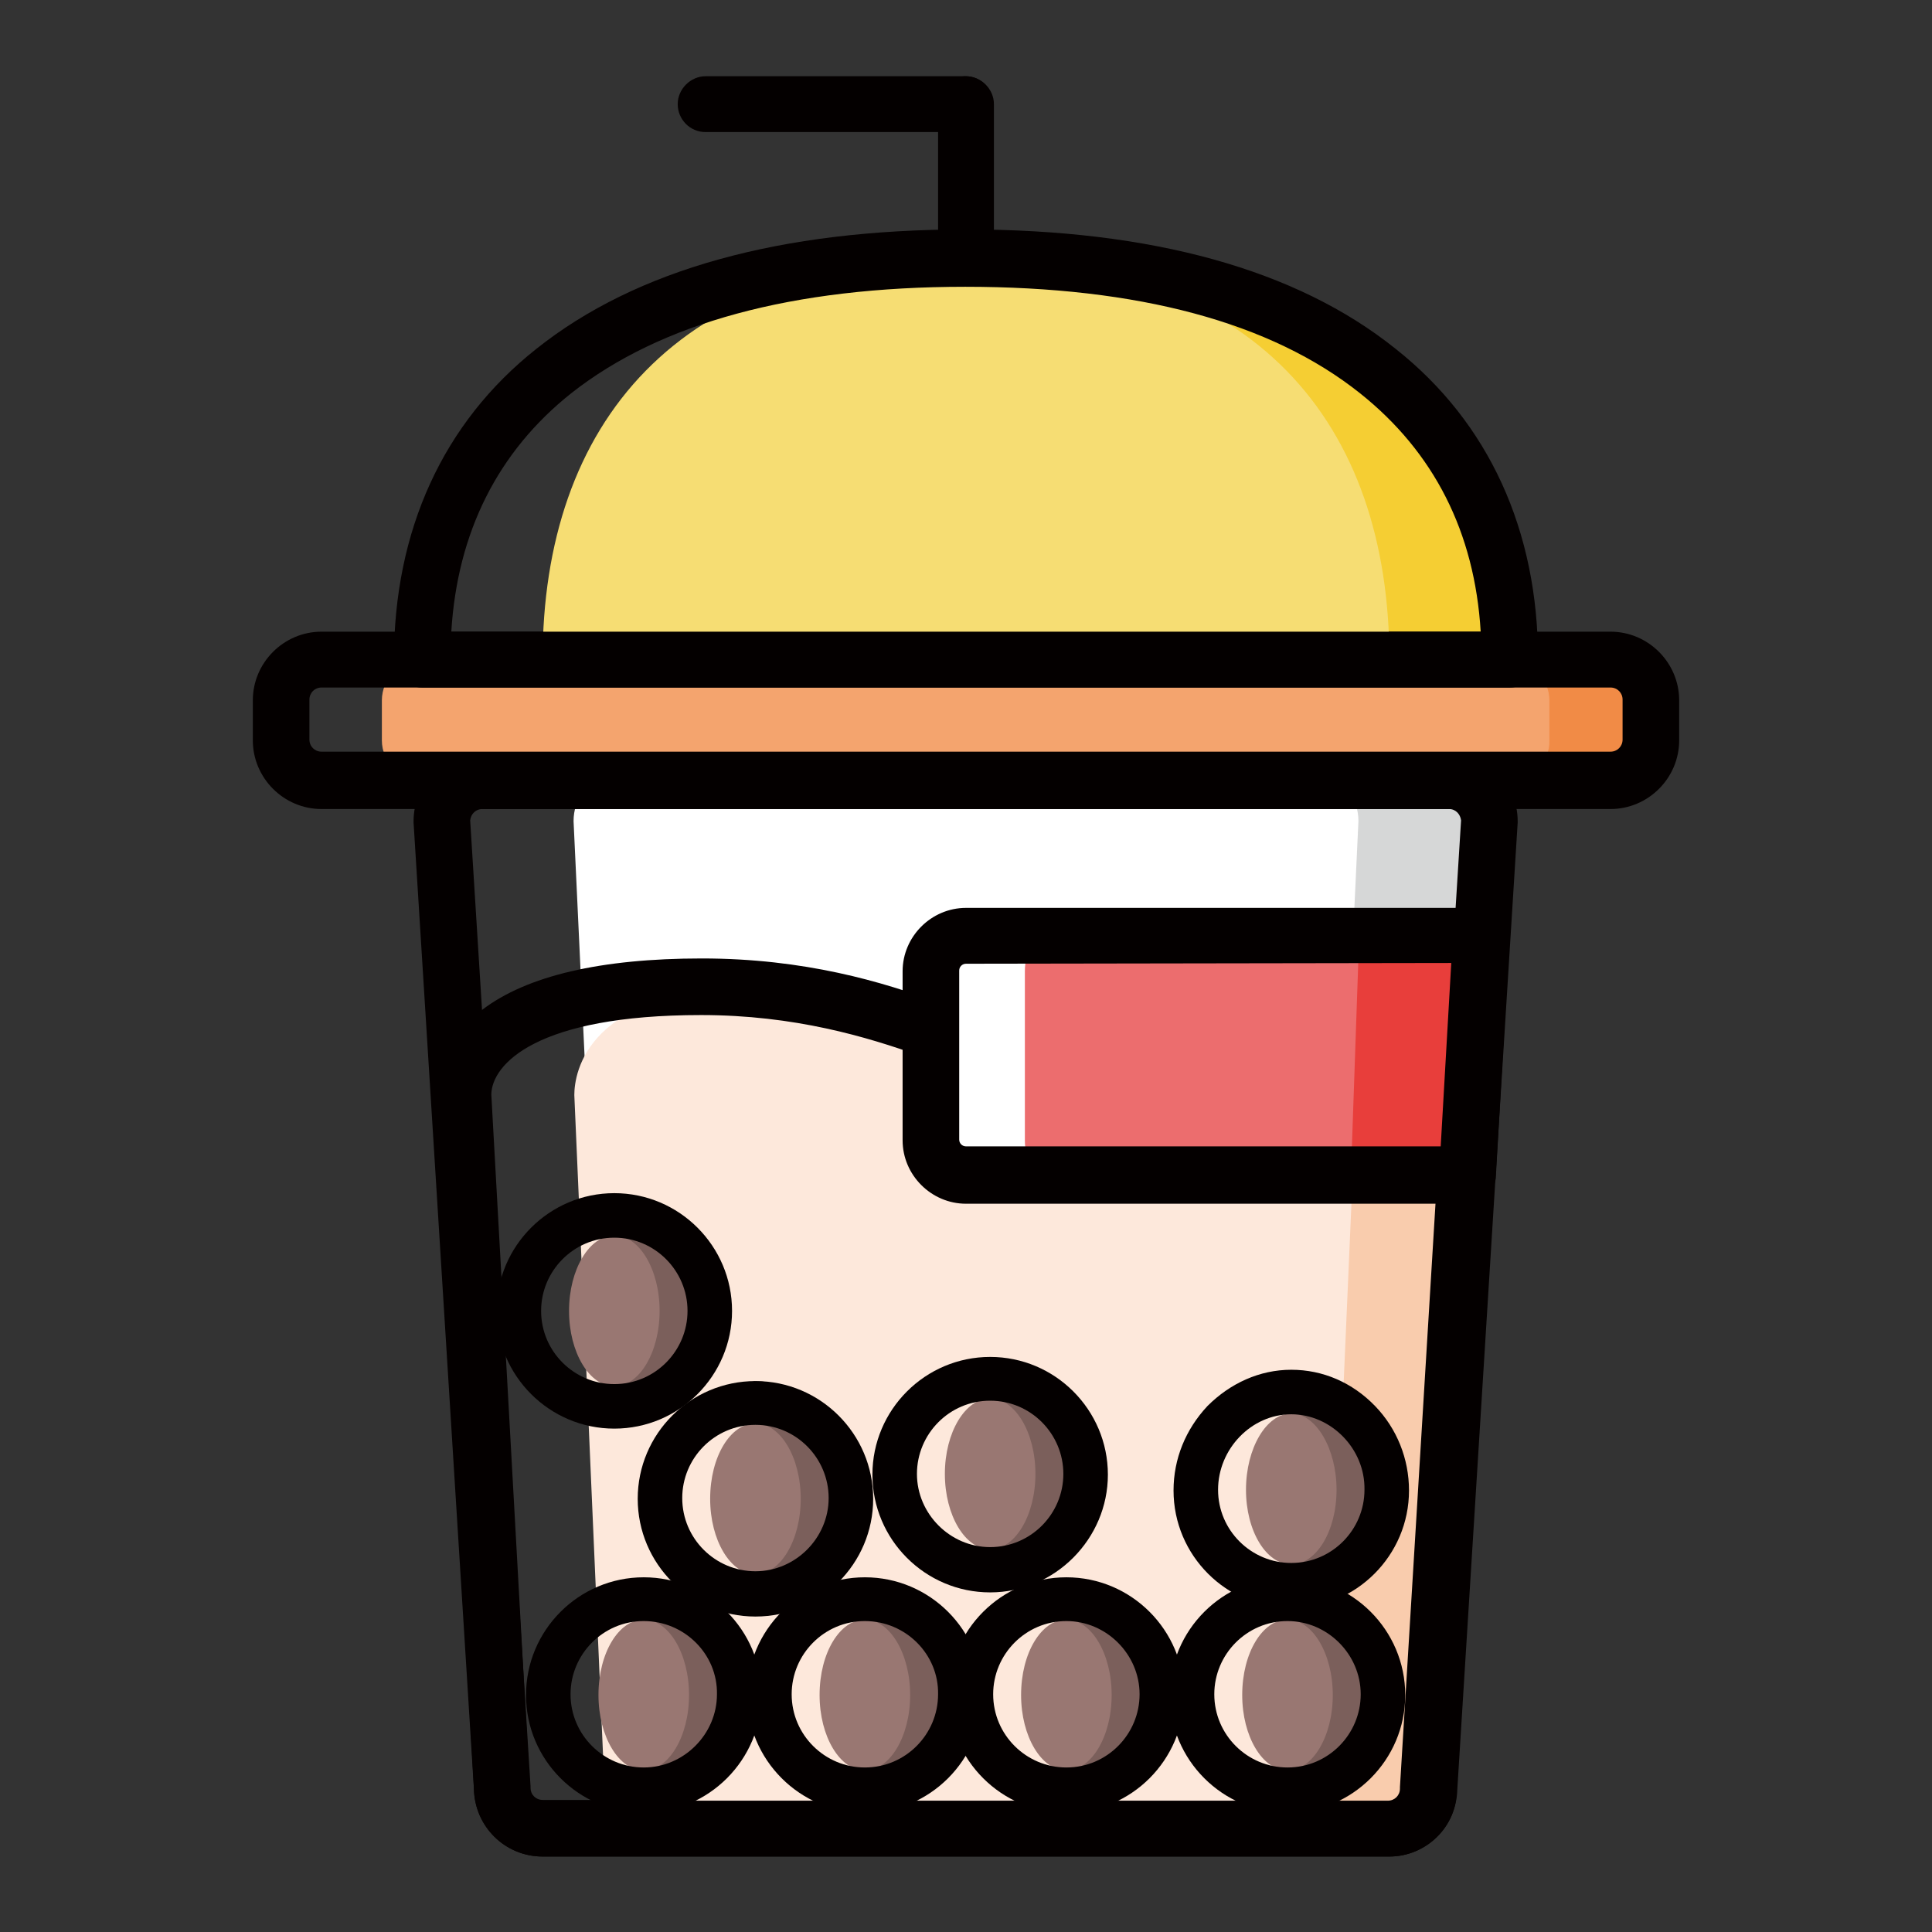 <?xml version="1.0" encoding="utf-8"?>
<!-- Svg Vector Icons : http://www.onlinewebfonts.com/icon -->
<!DOCTYPE svg PUBLIC "-//W3C//DTD SVG 1.1//EN" "http://www.w3.org/Graphics/SVG/1.1/DTD/svg11.dtd">
<svg version="1.1" xmlns="http://www.w3.org/2000/svg" xmlns:xlink="http://www.w3.org/1999/xlink" x="0px" y="0px" viewBox="0 0 256 256" enable-background="new 0 0 256 256" xml:space="preserve">
<rect x="0" y="0" width="256" height="256" fill="#333333" stroke="none"/>
<g> <path fill="#d6d7d7" d="M128.8,103.4h63.3c2.9,0,5.3,2.4,5.3,5.3l-8,128.2c0,2.9-2.4,5.3-5.3,5.3h-55.3"/> <path fill="#f18b46" d="M131,87.4h82.4c2.9,0,5.3,2.4,5.3,5.3v5.3c0,2.9-2.4,5.3-5.3,5.3H131"/> <path fill="#f5ce33" d="M127.8,87.4h72.3c0-31.1-22.6-53.2-72.1-53.2"/> <path fill="#ffffff" d="M170,242.3H86c-2.2,0-4-2.4-4-5.3l-6-128.2c0-2.9,1.8-5.3,4-5.3H176c2.2,0,4,2.4,4,5.3l-6,128.2 C174,239.9,172.3,242.3,170,242.3L170,242.3z"/> <path fill="#040000" d="M184.1,246H71.9c-5,0-9-4-9.1-8.9l-8-128.1v-0.2c0-5,4.1-9.1,9.1-9.1h128.1c5,0,9.1,4.1,9.1,9.1v0.2 l-8,128.1C193,242,189,246,184.1,246z M62.3,108.7l8,128v0.2c0,0.9,0.7,1.6,1.6,1.6h112.1c0.9,0,1.6-0.7,1.6-1.6v-0.2l8-128 c-0.1-0.8-0.7-1.5-1.6-1.5H63.9C63.1,107.2,62.4,107.8,62.3,108.7z"/> <path fill="#f9ccad" d="M130.3,139.2c9.4,3.8,17.9,7.5,27.9,8.1c21.1,1.2,36.2-2.1,36.2-2.1l-5.1,91.8c0,2.9-2.4,5.3-5.3,5.3h-53.7 "/> <path fill="#fde8db" d="M171.7,242.3H84.3c-2.3,0-4.2-2.4-4.2-5.3l-4-91.9c0-2.9,1.6-14.3,24.6-14.3c23,0,34.4,15.2,50.8,16.4 c16.4,1.2,28.2-2.1,28.2-2.1l-4,91.9C175.8,239.9,174,242.3,171.7,242.3z"/> <path fill="#040000" d="M184.1,246H71.9c-5,0-9-4-9.1-9l-5.1-91.8v-0.2c0-1.9,0.6-7,6.2-11.2c5.9-4.5,15.7-6.8,29.1-6.8 c13.6,0,24,3.1,31.5,5.9c1.9,0.7,2.9,2.9,2.2,4.8c-0.7,1.9-2.9,2.9-4.8,2.2c-7-2.5-16.6-5.4-29-5.4c-21.8,0-27.7,6.5-27.8,10.5 l5.1,91.8v0.2c0,0.9,0.7,1.6,1.6,1.6h112.1c0.9,0,1.6-0.7,1.6-1.6v-0.2l5.6-91.9c0.1-2.1,1.9-3.6,4-3.5s3.6,1.9,3.5,4l-5.6,91.8 C193.1,242,189,246,184.1,246L184.1,246z"/> <path fill="#f4a46e" d="M200.1,103.4H55.9c-2.9,0-5.3-2.4-5.3-5.3v-5.3c0-2.9,2.4-5.3,5.3-5.3h144.1c2.9,0,5.3,2.4,5.3,5.3v5.3 C205.4,101,203,103.4,200.1,103.4L200.1,103.4z"/> <path fill="#040000" d="M213.4,107.2H42.6c-5,0-9.1-4.1-9.1-9.1v-5.3c0-5,4.1-9.1,9.1-9.1h170.8c5,0,9.1,4.1,9.1,9.1v5.3 C222.5,103.1,218.4,107.2,213.4,107.2L213.4,107.2z M42.6,91.1c-0.9,0-1.6,0.7-1.6,1.6v5.3c0,0.9,0.7,1.6,1.6,1.6h170.8 c0.9,0,1.6-0.7,1.6-1.6v-5.3c0-0.9-0.7-1.6-1.6-1.6H42.6z M127.9,17.5H93.5c-2.1,0-3.7-1.7-3.7-3.7s1.7-3.7,3.7-3.7h34.4 c2.1,0,3.7,1.7,3.7,3.7S130,17.5,127.9,17.5z"/> <path fill="#040000" d="M128,54.3c-2.1,0-3.7-1.7-3.7-3.7V13.8c0-2.1,1.7-3.7,3.7-3.7s3.7,1.7,3.7,3.7v36.8 C131.7,52.7,130.1,54.3,128,54.3z"/> <path fill="#e83e3b" d="M159.8,123.9h36.5l-1.9,31.8h-34.6"/> <path fill="#ffffff" d="M169.2,155.8h-42.1c-1.6,0-2.9-2.1-2.9-4.7v-22.4c0-2.6,1.3-4.7,2.9-4.7h43.3L169.2,155.8z"/> <path fill="#ec6d6e" d="M179,155.8h-40.4c-1.5,0-2.8-2.1-2.8-4.7v-22.4c0-2.6,1.3-4.7,2.8-4.7h41.5L179,155.8z"/> <path fill="#040000" d="M194.4,159.5H128c-4.6,0-8.4-3.8-8.4-8.4v-22.4c0-4.6,3.8-8.4,8.4-8.4h68.3c1,0,2,0.4,2.7,1.2 c0.7,0.7,1.1,1.8,1,2.8l-1.8,31.8C198,157.9,196.4,159.5,194.4,159.5L194.4,159.5z M128,127.7c-0.5,0-0.9,0.4-0.9,0.9v22.4 c0,0.5,0.4,0.9,0.9,0.9h62.9l1.4-24.3L128,127.7L128,127.7z"/> <path fill="#7b5f5b" d="M85.3,211.9c7,0,12.7,5.7,12.7,12.7c0,7-5.7,12.7-12.7,12.7 M82.7,160.8c7,0,12.7,5.7,12.7,12.7 c0,7-5.7,12.7-12.7,12.7 M171.1,184.5c7,0,12.7,6,12.7,12.9c0,7-5.7,12.7-12.7,12.7 M99.8,183c7,0,12.7,5.7,12.7,12.7 s-5.7,12.7-12.7,12.7 M131.8,182.7c7,0,12.7,5.7,12.7,12.7c0,7-5.7,12.7-12.7,12.7 M170.6,211.9c7,0,12.7,5.7,12.7,12.7 c0,7-5.7,12.7-12.7,12.7 M141.3,211.9c7,0,12.7,5.7,12.7,12.7c0,7-5.7,12.7-12.7,12.7 M114.6,212.4c7,0,12.7,5.7,12.7,12.7 c0,7-5.7,12.7-12.7,12.7"/> <path fill="#997772" d="M79.3,224.6c0,5.5,2.7,10,6,10c3.3,0,6-4.5,6-10c0,0,0,0,0,0c0-5.5-2.7-10-6-10 C82,214.6,79.3,219,79.3,224.6C79.3,224.6,79.3,224.6,79.3,224.6z"/> <path fill="#040000" d="M85.3,240.2c-8.6,0-15.6-7-15.6-15.6c0-8.6,7-15.6,15.6-15.6s15.6,7,15.6,15.6 C100.9,233.2,93.9,240.2,85.3,240.2z M85.3,214.8c-5.4,0-9.7,4.4-9.7,9.7c0,5.4,4.4,9.7,9.7,9.7s9.7-4.4,9.7-9.7 C95.1,219.2,90.7,214.8,85.3,214.8z"/> <path fill="#997772" d="M75.4,173.7c0,5.5,2.7,10,6,10c3.3,0,6-4.5,6-10c0,0,0,0,0,0c0-5.5-2.7-10-6-10 C78.1,163.7,75.4,168.2,75.4,173.7C75.4,173.7,75.4,173.7,75.4,173.7z"/> <path fill="#040000" d="M81.4,189.3c-8.6,0-15.6-7-15.6-15.6s7-15.6,15.6-15.6s15.6,7,15.6,15.6S90,189.3,81.4,189.3z M81.4,164 c-5.4,0-9.7,4.4-9.7,9.7c0,5.4,4.4,9.7,9.7,9.7c5.4,0,9.7-4.4,9.7-9.7C91.1,168.4,86.8,164,81.4,164z"/> <path fill="#997772" d="M177.1,197.4c0,5.5-2.7,9.9-6,9.9c-3.3,0-6-4.4-6-9.9c0-5.5,2.7-10.1,6-10.1 C174.4,187.3,177.1,192,177.1,197.4z"/> <path fill="#040000" d="M171.1,213.1c-8.6,0-15.6-7-15.6-15.6c0-4.2,1.6-8.1,4.5-11.2c3-3,6.9-4.8,11.1-4.8c4.2,0,8.1,1.7,11.1,4.8 c2.9,3,4.5,7,4.5,11.2C186.7,206.1,179.7,213.1,171.1,213.1z M171.1,187.4c-5.3,0-9.7,4.6-9.7,10c0,5.4,4.4,9.7,9.7,9.7 c5.4,0,9.7-4.4,9.7-9.7C180.9,192,176.4,187.4,171.1,187.4z"/> <path fill="#997772" d="M125.2,195.3c0,5.5,2.7,10,6,10s6-4.5,6-10c0-5.5-2.7-10-6-10C127.9,185.3,125.2,189.8,125.2,195.3 C125.2,195.3,125.2,195.3,125.2,195.3z"/> <path fill="#040000" d="M131.2,211c-8.6,0-15.6-7-15.6-15.6c0-8.6,7-15.6,15.6-15.6c8.6,0,15.6,7,15.6,15.6 C146.8,203.9,139.8,211,131.2,211z M131.2,185.6c-5.4,0-9.7,4.4-9.7,9.7s4.4,9.7,9.7,9.7c5.4,0,9.7-4.4,9.7-9.7 S136.6,185.6,131.2,185.6z"/> <path fill="#997772" d="M94.1,198.6c0,5.5,2.7,10,6,10c3.3,0,6-4.5,6-10c0,0,0,0,0,0c0-5.5-2.7-10-6-10 C96.8,188.6,94.1,193,94.1,198.6C94.1,198.6,94.1,198.6,94.1,198.6z"/> <path fill="#040000" d="M100.1,214.2c-8.6,0-15.6-7-15.6-15.6c0-8.6,7-15.6,15.6-15.6c8.6,0,15.6,7,15.6,15.6 C115.7,207.2,108.7,214.2,100.1,214.2z M100.1,188.8c-5.4,0-9.7,4.4-9.7,9.7c0,5.4,4.4,9.7,9.7,9.7s9.7-4.4,9.7-9.7 C109.8,193.2,105.5,188.8,100.1,188.8z"/> <path fill="#997772" d="M164.6,224.6c0,5.5,2.7,10,6,10c3.3,0,6-4.5,6-10c0-5.5-2.7-10-6-10C167.3,214.6,164.6,219,164.6,224.6 L164.6,224.6z"/> <path fill="#040000" d="M170.6,240.2c-8.6,0-15.6-7-15.6-15.6c0-8.6,7-15.6,15.6-15.6c8.6,0,15.6,7,15.6,15.6 C186.2,233.2,179.2,240.2,170.6,240.2z M170.6,214.8c-5.4,0-9.7,4.4-9.7,9.7c0,5.4,4.4,9.7,9.7,9.7c5.4,0,9.7-4.4,9.7-9.7 S175.9,214.8,170.6,214.8z"/> <path fill="#997772" d="M135.3,224.6c0,5.5,2.7,10,6,10s6-4.5,6-10c0-5.5-2.7-10-6-10S135.3,219,135.3,224.6L135.3,224.6z"/> <path fill="#040000" d="M141.3,240.2c-8.6,0-15.6-7-15.6-15.6c0-8.6,7-15.6,15.6-15.6c8.6,0,15.6,7,15.6,15.6 C156.9,233.2,149.9,240.2,141.3,240.2z M141.3,214.8c-5.4,0-9.7,4.4-9.7,9.7c0,5.4,4.4,9.7,9.7,9.7c5.4,0,9.7-4.4,9.7-9.7 C151,219.2,146.6,214.8,141.3,214.8z"/> <path fill="#997772" d="M108.6,224.6c0,5.5,2.7,10,6,10c3.3,0,6-4.5,6-10c0,0,0,0,0,0c0-5.5-2.7-10-6-10 C111.3,214.6,108.6,219,108.6,224.6C108.6,224.6,108.6,224.6,108.6,224.6z"/> <path fill="#040000" d="M114.6,240.2c-8.6,0-15.6-7-15.6-15.6c0-8.6,7-15.6,15.6-15.6c8.6,0,15.6,7,15.6,15.6 C130.2,233.2,123.2,240.2,114.6,240.2z M114.6,214.8c-5.4,0-9.7,4.4-9.7,9.7c0,5.4,4.4,9.7,9.7,9.7c5.4,0,9.7-4.4,9.7-9.7 C124.4,219.2,120,214.8,114.6,214.8z"/> <path fill="#f6dd73" d="M184.1,87.4c0-31.1-17.6-53.2-56.1-53.2c-38.4,0-56.1,22.1-56.1,53.2H184.1z"/> <path fill="#040000" d="M200.1,91.1H55.9c-2.1,0-3.7-1.7-3.7-3.7c0-17.1,6.5-31.4,18.9-41.2c13.2-10.5,32.3-15.8,56.9-15.8 c24.6,0,43.8,5.3,56.9,15.8c12.4,9.8,18.9,24.1,18.9,41.2C203.8,89.5,202.1,91.1,200.1,91.1z M59.8,83.7h136.4 c-0.8-13.2-6.2-23.8-16-31.6c-11.8-9.4-29.4-14.1-52.3-14.1c-22.9,0-40.4,4.8-52.2,14.1C66,59.8,60.6,70.5,59.8,83.7z"/></g>
</svg>